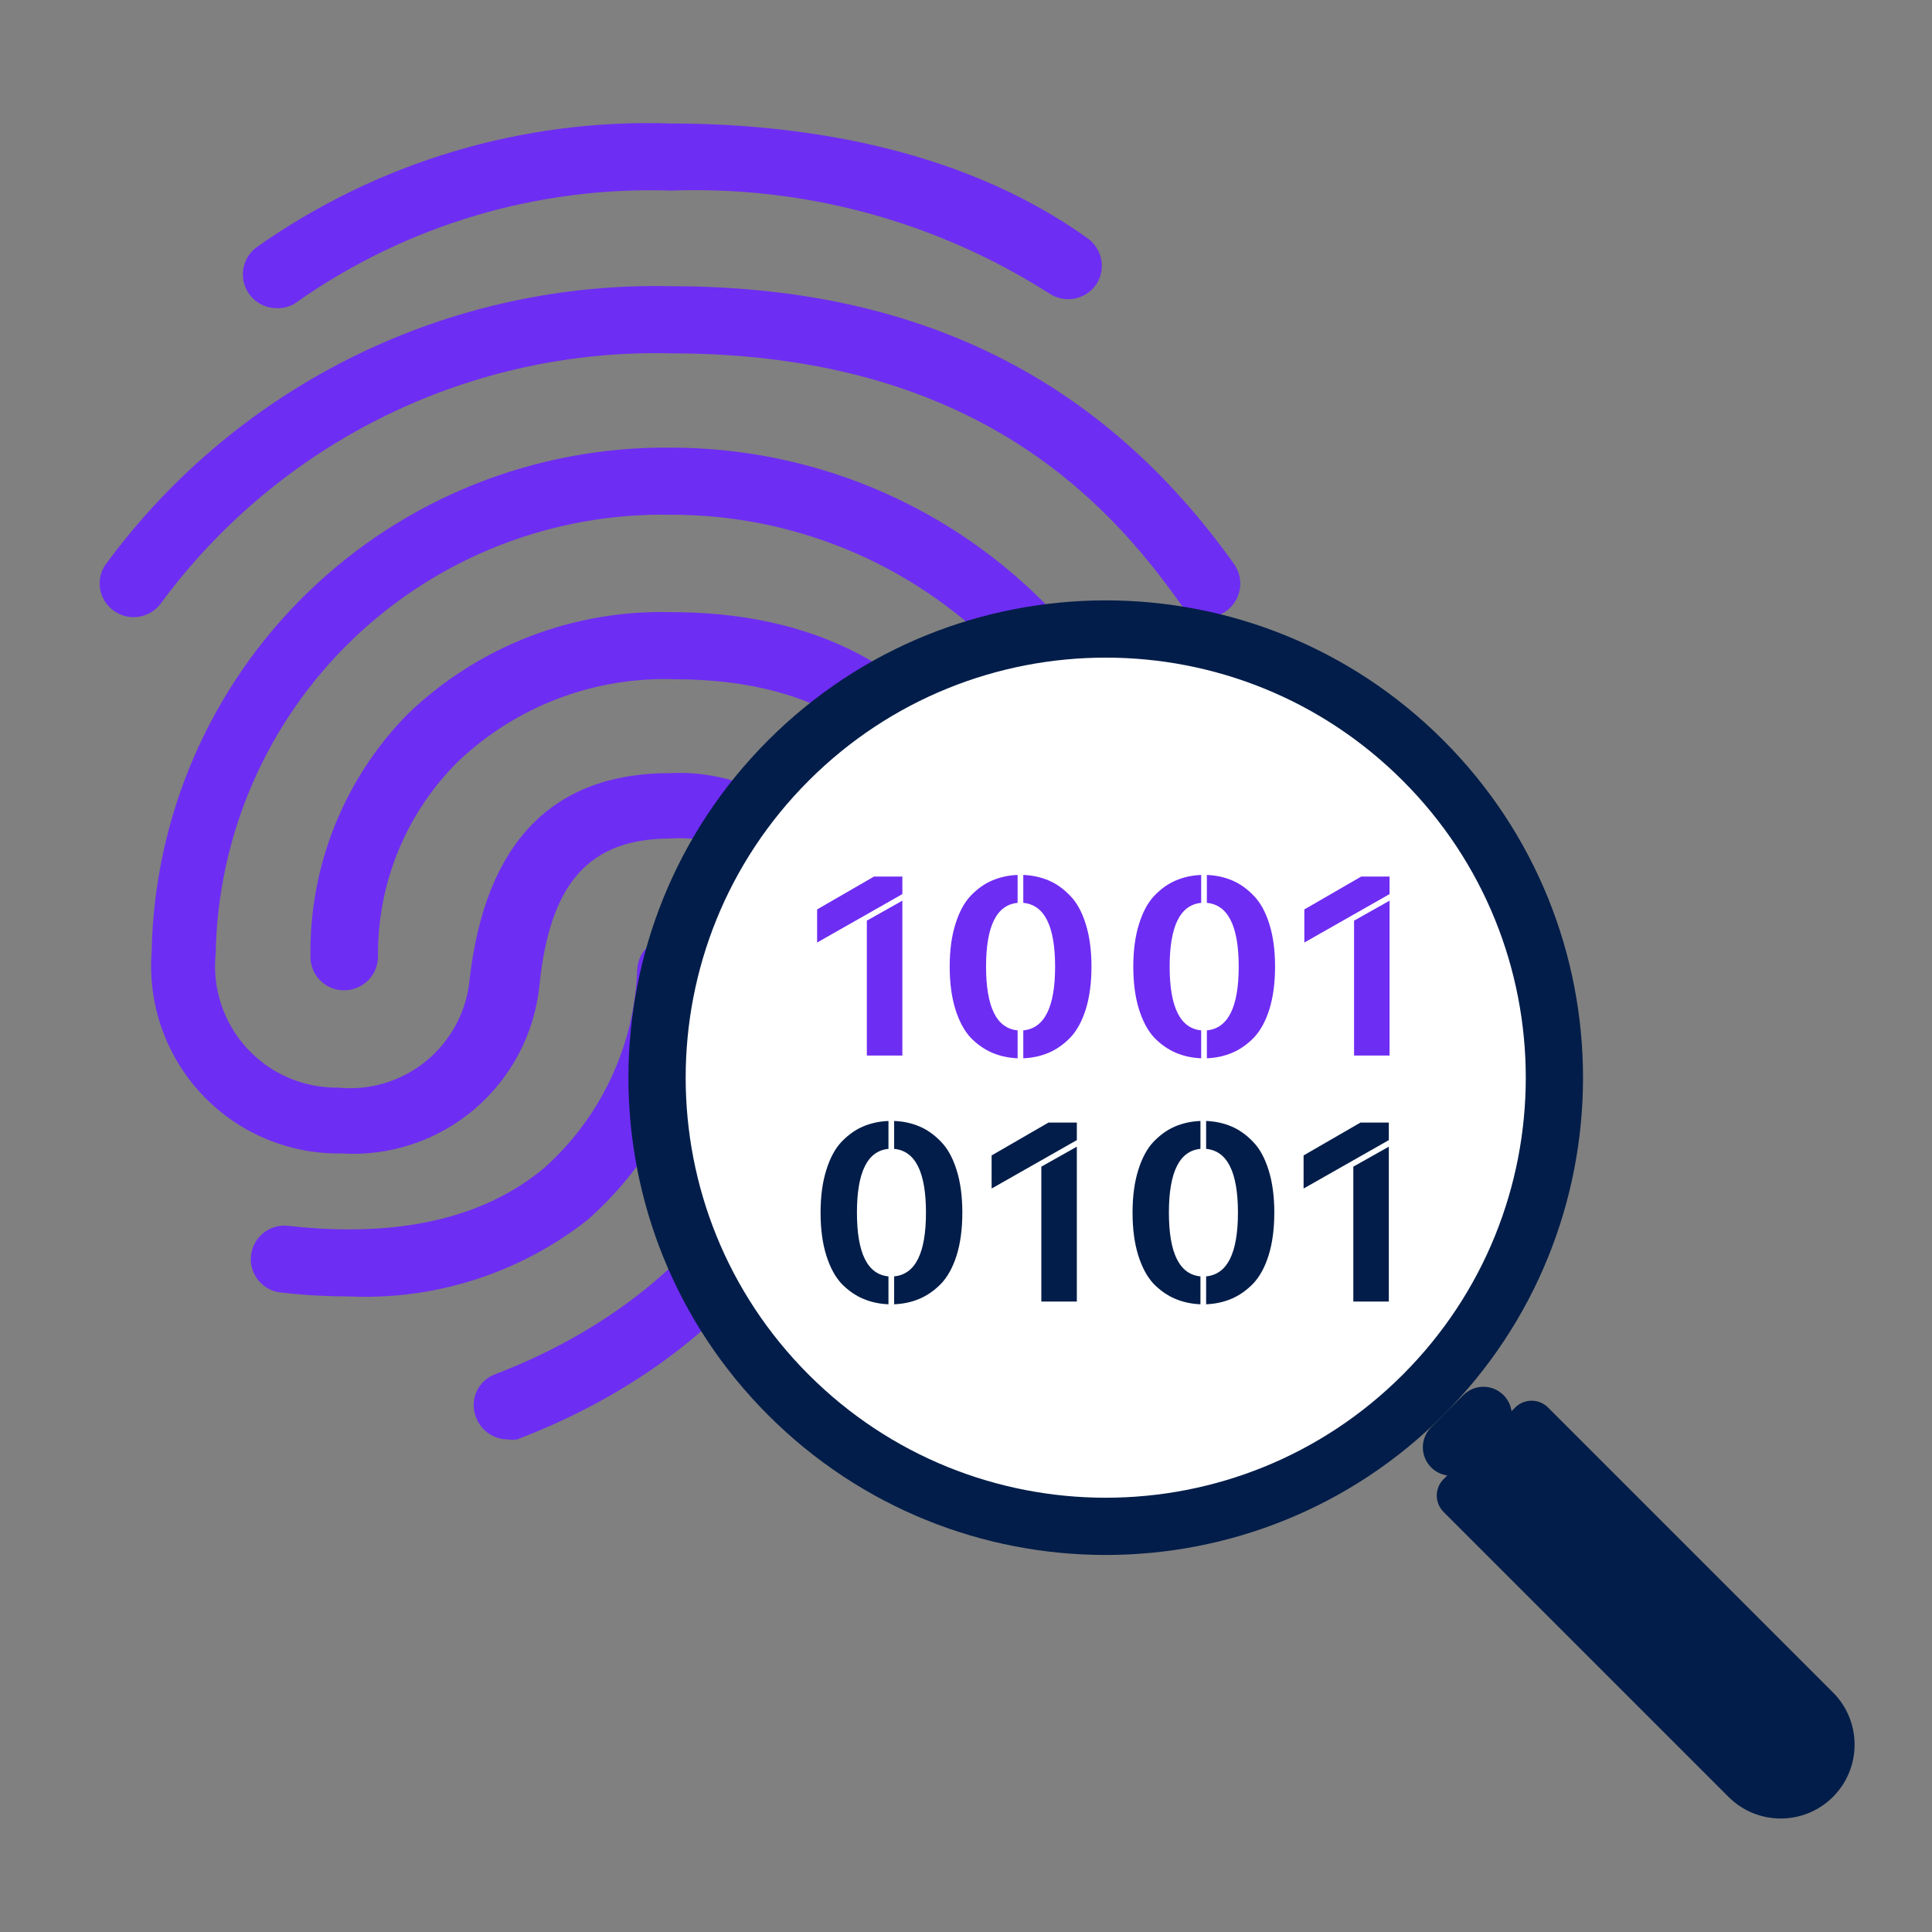 <svg width="135" height="135" viewBox="0 0 135 135" fill="none" xmlns="http://www.w3.org/2000/svg">
<rect x="0" y="0" width="135" height="135" fill="#808080" stroke="none"/>
<path d="M19.302 21.533C18.812 21.527 18.336 21.368 17.94 21.079C17.544 20.79 17.248 20.384 17.093 19.919C16.938 19.454 16.932 18.952 17.075 18.484C17.218 18.015 17.504 17.602 17.892 17.303C26.349 11.32 36.535 8.273 46.888 8.629C55.041 8.629 66.75 10.008 76.007 16.659C76.513 17.023 76.855 17.571 76.959 18.186C77.062 18.8 76.918 19.43 76.558 19.939C76.185 20.442 75.629 20.779 75.01 20.877C74.391 20.974 73.758 20.825 73.248 20.46C65.388 15.464 56.195 12.974 46.888 13.318C37.596 13.003 28.453 15.713 20.835 21.042C20.401 21.388 19.856 21.562 19.302 21.533V21.533Z" fill="#6E2DF3"/>
<path d="M84.375 43.142C83.996 43.139 83.623 43.045 83.287 42.869C82.951 42.693 82.662 42.44 82.444 42.13C77.141 34.652 67.67 24.69 46.888 24.69C39.979 24.516 33.129 26.014 26.923 29.055C20.716 32.097 15.336 36.593 11.241 42.161C10.873 42.663 10.322 42.998 9.708 43.096C9.094 43.194 8.466 43.045 7.961 42.682C7.696 42.498 7.473 42.26 7.304 41.985C7.136 41.709 7.027 41.402 6.983 41.082C6.94 40.762 6.964 40.437 7.053 40.127C7.142 39.816 7.295 39.528 7.502 39.28C12.042 33.146 17.99 28.193 24.844 24.838C31.699 21.483 39.259 19.824 46.888 20C64.084 20 76.957 26.376 86.245 39.433C86.601 39.946 86.74 40.579 86.631 41.193C86.522 41.808 86.173 42.354 85.662 42.713C85.283 42.976 84.836 43.125 84.375 43.142V43.142Z" fill="#6E2DF3"/>
<path d="M35.486 100.582C35.011 100.58 34.547 100.436 34.154 100.168C33.76 99.9 33.456 99.522 33.279 99.08C33.157 98.792 33.094 98.481 33.096 98.167C33.099 97.853 33.165 97.543 33.291 97.256C33.417 96.969 33.601 96.711 33.831 96.498C34.061 96.284 34.332 96.12 34.628 96.015C48.022 90.866 56.084 80.322 56.084 67.785C56.175 66.555 56 65.318 55.571 64.161C55.141 63.004 54.467 61.953 53.594 61.08C52.721 60.207 51.67 59.533 50.513 59.103C49.356 58.674 48.119 58.498 46.888 58.59C41.187 58.59 38.429 61.655 37.693 68.858C37.351 72.227 35.716 75.332 33.133 77.522C30.549 79.711 27.218 80.813 23.839 80.598C22.021 80.624 20.218 80.272 18.545 79.563C16.871 78.854 15.363 77.805 14.118 76.481C12.872 75.157 11.916 73.589 11.31 71.876C10.704 70.162 10.461 68.341 10.597 66.529C10.767 57.052 14.678 48.027 21.477 41.423C28.276 34.819 37.411 31.173 46.888 31.28C56.606 31.28 65.93 35.125 72.821 41.977C79.713 48.828 83.613 58.129 83.67 67.847C83.453 74.689 82.01 81.437 79.409 87.77C79.16 88.335 78.701 88.781 78.13 89.015C77.558 89.25 76.918 89.254 76.344 89.027C76.059 88.909 75.8 88.737 75.583 88.519C75.365 88.301 75.193 88.042 75.076 87.757C74.959 87.471 74.9 87.166 74.902 86.858C74.904 86.55 74.967 86.245 75.087 85.962C77.441 80.2 78.759 74.067 78.98 67.847C78.94 59.368 75.539 51.251 69.523 45.275C63.507 39.3 55.367 35.953 46.888 35.969C42.785 35.888 38.707 36.617 34.886 38.114C31.065 39.612 27.577 41.848 24.622 44.695C21.666 47.542 19.302 50.944 17.663 54.707C16.024 58.469 15.144 62.518 15.072 66.621C14.947 67.813 15.075 69.019 15.449 70.158C15.823 71.297 16.434 72.345 17.242 73.231C18.05 74.117 19.036 74.822 20.136 75.299C21.236 75.776 22.425 76.015 23.624 76C24.728 76.11 25.843 76 26.904 75.676C27.965 75.353 28.951 74.823 29.806 74.116C30.661 73.409 31.367 72.54 31.885 71.559C32.402 70.577 32.72 69.503 32.819 68.398C33.923 58.866 38.612 54.023 46.796 54.023C48.651 53.929 50.505 54.228 52.236 54.898C53.968 55.569 55.538 56.598 56.846 57.917C58.153 59.236 59.168 60.815 59.823 62.553C60.479 64.29 60.761 66.146 60.651 68C60.651 82.529 51.455 94.728 36.13 100.582C35.916 100.607 35.7 100.607 35.486 100.582V100.582Z" fill="#6E2DF3"/>
<path d="M58.444 98.375C57.857 98.366 57.293 98.149 56.851 97.762C56.632 97.546 56.458 97.288 56.34 97.004C56.221 96.72 56.16 96.415 56.16 96.107C56.16 95.799 56.221 95.495 56.34 95.21C56.458 94.926 56.632 94.669 56.851 94.452C63.746 87.304 67.631 77.779 67.701 67.847C67.701 63.065 66.23 47.464 47.165 47.464C44.387 47.366 41.617 47.822 39.017 48.807C36.418 49.791 34.04 51.283 32.023 53.196C30.218 54.981 28.792 57.112 27.828 59.46C26.864 61.809 26.384 64.327 26.414 66.866C26.406 67.487 26.154 68.079 25.712 68.515C25.27 68.951 24.674 69.195 24.054 69.195C23.745 69.2 23.439 69.142 23.153 69.027C22.867 68.912 22.606 68.741 22.387 68.524C22.167 68.307 21.993 68.049 21.874 67.764C21.755 67.48 21.694 67.174 21.694 66.866C21.646 63.726 22.223 60.608 23.391 57.692C24.559 54.777 26.295 52.123 28.498 49.885C30.94 47.541 33.823 45.706 36.98 44.485C40.137 43.264 43.505 42.683 46.889 42.774C65.525 42.774 72.145 56.261 72.145 67.847C72.106 78.902 67.827 89.522 60.192 97.517C59.981 97.779 59.715 97.992 59.413 98.14C59.111 98.289 58.781 98.369 58.444 98.375V98.375Z" fill="#6E2DF3"/>
<path d="M24.391 90.59C22.793 90.586 21.197 90.494 19.609 90.314C19.303 90.28 19.007 90.186 18.738 90.037C18.468 89.888 18.23 89.688 18.038 89.448C17.846 89.207 17.703 88.931 17.618 88.635C17.532 88.34 17.506 88.03 17.54 87.724C17.575 87.418 17.669 87.122 17.817 86.853C17.966 86.583 18.166 86.345 18.407 86.153C18.647 85.961 18.923 85.818 19.219 85.733C19.515 85.647 19.824 85.621 20.13 85.655C27.762 86.513 33.77 85.165 38.031 81.609C39.995 79.853 41.583 77.717 42.699 75.331C43.816 72.945 44.438 70.357 44.529 67.724C44.544 67.414 44.622 67.11 44.758 66.83C44.894 66.551 45.085 66.302 45.32 66.099C45.555 65.895 45.829 65.742 46.125 65.647C46.421 65.552 46.733 65.519 47.042 65.548C47.66 65.595 48.235 65.88 48.647 66.344C49.059 66.807 49.275 67.412 49.249 68.031C49.12 71.309 48.325 74.527 46.913 77.488C45.501 80.45 43.501 83.093 41.035 85.257C36.303 88.968 30.398 90.861 24.391 90.59V90.59Z" fill="#6E2DF3"/>
<path d="M99.432 53.135C111.676 65.379 111.676 85.229 99.432 97.473C87.189 109.716 67.338 109.716 55.095 97.473C42.851 85.229 42.851 65.379 55.095 53.135C67.338 40.891 87.189 40.891 99.432 53.135Z" fill="white" stroke="#021D49" stroke-width="4"/>
<path d="M100.004 102.537C99.229 101.761 99.229 100.504 100.004 99.729L102.25 97.483C103.026 96.708 104.283 96.708 105.058 97.483C105.833 98.258 105.833 99.516 105.058 100.291L102.812 102.537C102.037 103.312 100.78 103.312 100.004 102.537Z" fill="#021D49"/>
<path d="M100.873 105.651C100.238 105.016 100.238 103.988 100.873 103.353L105.874 98.352C106.509 97.717 107.538 97.717 108.172 98.352L128.079 118.259C130.095 120.275 130.095 123.543 128.079 125.558C126.064 127.574 122.796 127.574 120.78 125.558L100.873 105.651Z" fill="#021D49"/>
<path d="M57.097 65.86V63.547L61.068 61.252H63.053V62.476L57.097 65.86ZM63.053 73.757H60.571V64.331L63.053 62.935V73.757Z" fill="#6E2DF3"/>
<path d="M71.106 73.948C70.471 73.922 69.882 73.795 69.339 73.565C68.796 73.336 68.293 72.985 67.83 72.514C67.38 72.029 67.023 71.367 66.758 70.525C66.494 69.671 66.361 68.677 66.361 67.543C66.361 66.408 66.494 65.42 66.758 64.579C67.023 63.725 67.38 63.062 67.83 62.591C68.293 62.106 68.796 61.749 69.339 61.52C69.882 61.291 70.471 61.163 71.106 61.138V63.088C69.637 63.228 68.902 64.713 68.902 67.543C68.902 70.372 69.637 71.857 71.106 71.998V73.948ZM71.503 73.948V71.998C72.985 71.857 73.726 70.372 73.726 67.543C73.726 64.713 72.985 63.228 71.503 63.088V61.138C72.138 61.163 72.727 61.291 73.27 61.52C73.812 61.749 74.315 62.106 74.778 62.591C75.242 63.062 75.606 63.725 75.87 64.579C76.135 65.42 76.267 66.408 76.267 67.543C76.267 68.677 76.135 69.671 75.87 70.525C75.606 71.367 75.242 72.029 74.778 72.514C74.315 72.985 73.812 73.336 73.27 73.565C72.727 73.795 72.138 73.922 71.503 73.948Z" fill="#6E2DF3"/>
<path d="M83.934 73.948C83.299 73.922 82.71 73.795 82.168 73.565C81.625 73.336 81.122 72.985 80.659 72.514C80.209 72.029 79.852 71.367 79.587 70.525C79.322 69.671 79.19 68.677 79.19 67.543C79.19 66.408 79.322 65.42 79.587 64.579C79.852 63.725 80.209 63.062 80.659 62.591C81.122 62.106 81.625 61.749 82.168 61.52C82.71 61.291 83.299 61.163 83.934 61.138V63.088C82.465 63.228 81.731 64.713 81.731 67.543C81.731 70.372 82.465 71.857 83.934 71.998V73.948ZM84.331 73.948V71.998C85.814 71.857 86.555 70.372 86.555 67.543C86.555 64.713 85.814 63.228 84.331 63.088V61.138C84.967 61.163 85.555 61.291 86.098 61.52C86.641 61.749 87.144 62.106 87.607 62.591C88.07 63.062 88.434 63.725 88.699 64.579C88.963 65.42 89.096 66.408 89.096 67.543C89.096 68.677 88.963 69.671 88.699 70.525C88.434 71.367 88.07 72.029 87.607 72.514C87.144 72.985 86.641 73.336 86.098 73.565C85.555 73.795 84.967 73.922 84.331 73.948Z" fill="#6E2DF3"/>
<path d="M91.142 65.86V63.547L95.112 61.252H97.097V62.476L91.142 65.86ZM97.097 73.757H94.616V64.331L97.097 62.935V73.757Z" fill="#6E2DF3"/>
<path d="M62.082 91.138C61.447 91.112 60.858 90.985 60.316 90.755C59.773 90.526 59.27 90.175 58.807 89.704C58.357 89.219 57.999 88.557 57.735 87.715C57.47 86.861 57.338 85.867 57.338 84.733C57.338 83.598 57.47 82.611 57.735 81.769C57.999 80.915 58.357 80.252 58.807 79.781C59.27 79.296 59.773 78.94 60.316 78.71C60.858 78.481 61.447 78.353 62.082 78.328V80.278C60.613 80.418 59.879 81.903 59.879 84.733C59.879 87.562 60.613 89.047 62.082 89.188V91.138ZM62.479 91.138V89.188C63.962 89.047 64.703 87.562 64.703 84.733C64.703 81.903 63.962 80.418 62.479 80.278V78.328C63.115 78.353 63.704 78.481 64.246 78.71C64.789 78.94 65.292 79.296 65.755 79.781C66.218 80.252 66.582 80.915 66.847 81.769C67.112 82.611 67.244 83.598 67.244 84.733C67.244 85.867 67.112 86.861 66.847 87.715C66.582 88.557 66.218 89.219 65.755 89.704C65.292 90.175 64.789 90.526 64.246 90.755C63.704 90.985 63.115 91.112 62.479 91.138Z" fill="#021D49"/>
<path d="M69.29 83.05V80.737L73.26 78.442H75.245V79.666L69.29 83.05ZM75.245 90.947H72.764V81.521L75.245 80.125V90.947Z" fill="#021D49"/>
<path d="M83.882 91.138C83.247 91.112 82.658 90.985 82.115 90.755C81.573 90.526 81.07 90.175 80.606 89.704C80.156 89.219 79.799 88.557 79.534 87.715C79.27 86.861 79.138 85.867 79.138 84.733C79.138 83.598 79.27 82.611 79.534 81.769C79.799 80.915 80.156 80.252 80.606 79.781C81.07 79.296 81.573 78.94 82.115 78.71C82.658 78.481 83.247 78.353 83.882 78.328V80.278C82.413 80.418 81.678 81.903 81.678 84.733C81.678 87.562 82.413 89.047 83.882 89.188V91.138ZM84.279 91.138V89.188C85.761 89.047 86.502 87.562 86.502 84.733C86.502 81.903 85.761 80.418 84.279 80.278V78.328C84.914 78.353 85.503 78.481 86.046 78.71C86.588 78.94 87.091 79.296 87.555 79.781C88.018 80.252 88.382 80.915 88.646 81.769C88.911 82.611 89.043 83.598 89.043 84.733C89.043 85.867 88.911 86.861 88.646 87.715C88.382 88.557 88.018 89.219 87.555 89.704C87.091 90.175 86.588 90.526 86.046 90.755C85.503 90.985 84.914 91.112 84.279 91.138Z" fill="#021D49"/>
<path d="M91.089 83.05V80.737L95.06 78.442H97.045V79.666L91.089 83.05ZM97.045 90.947H94.564V81.521L97.045 80.125V90.947Z" fill="#021D49"/>
</svg>
